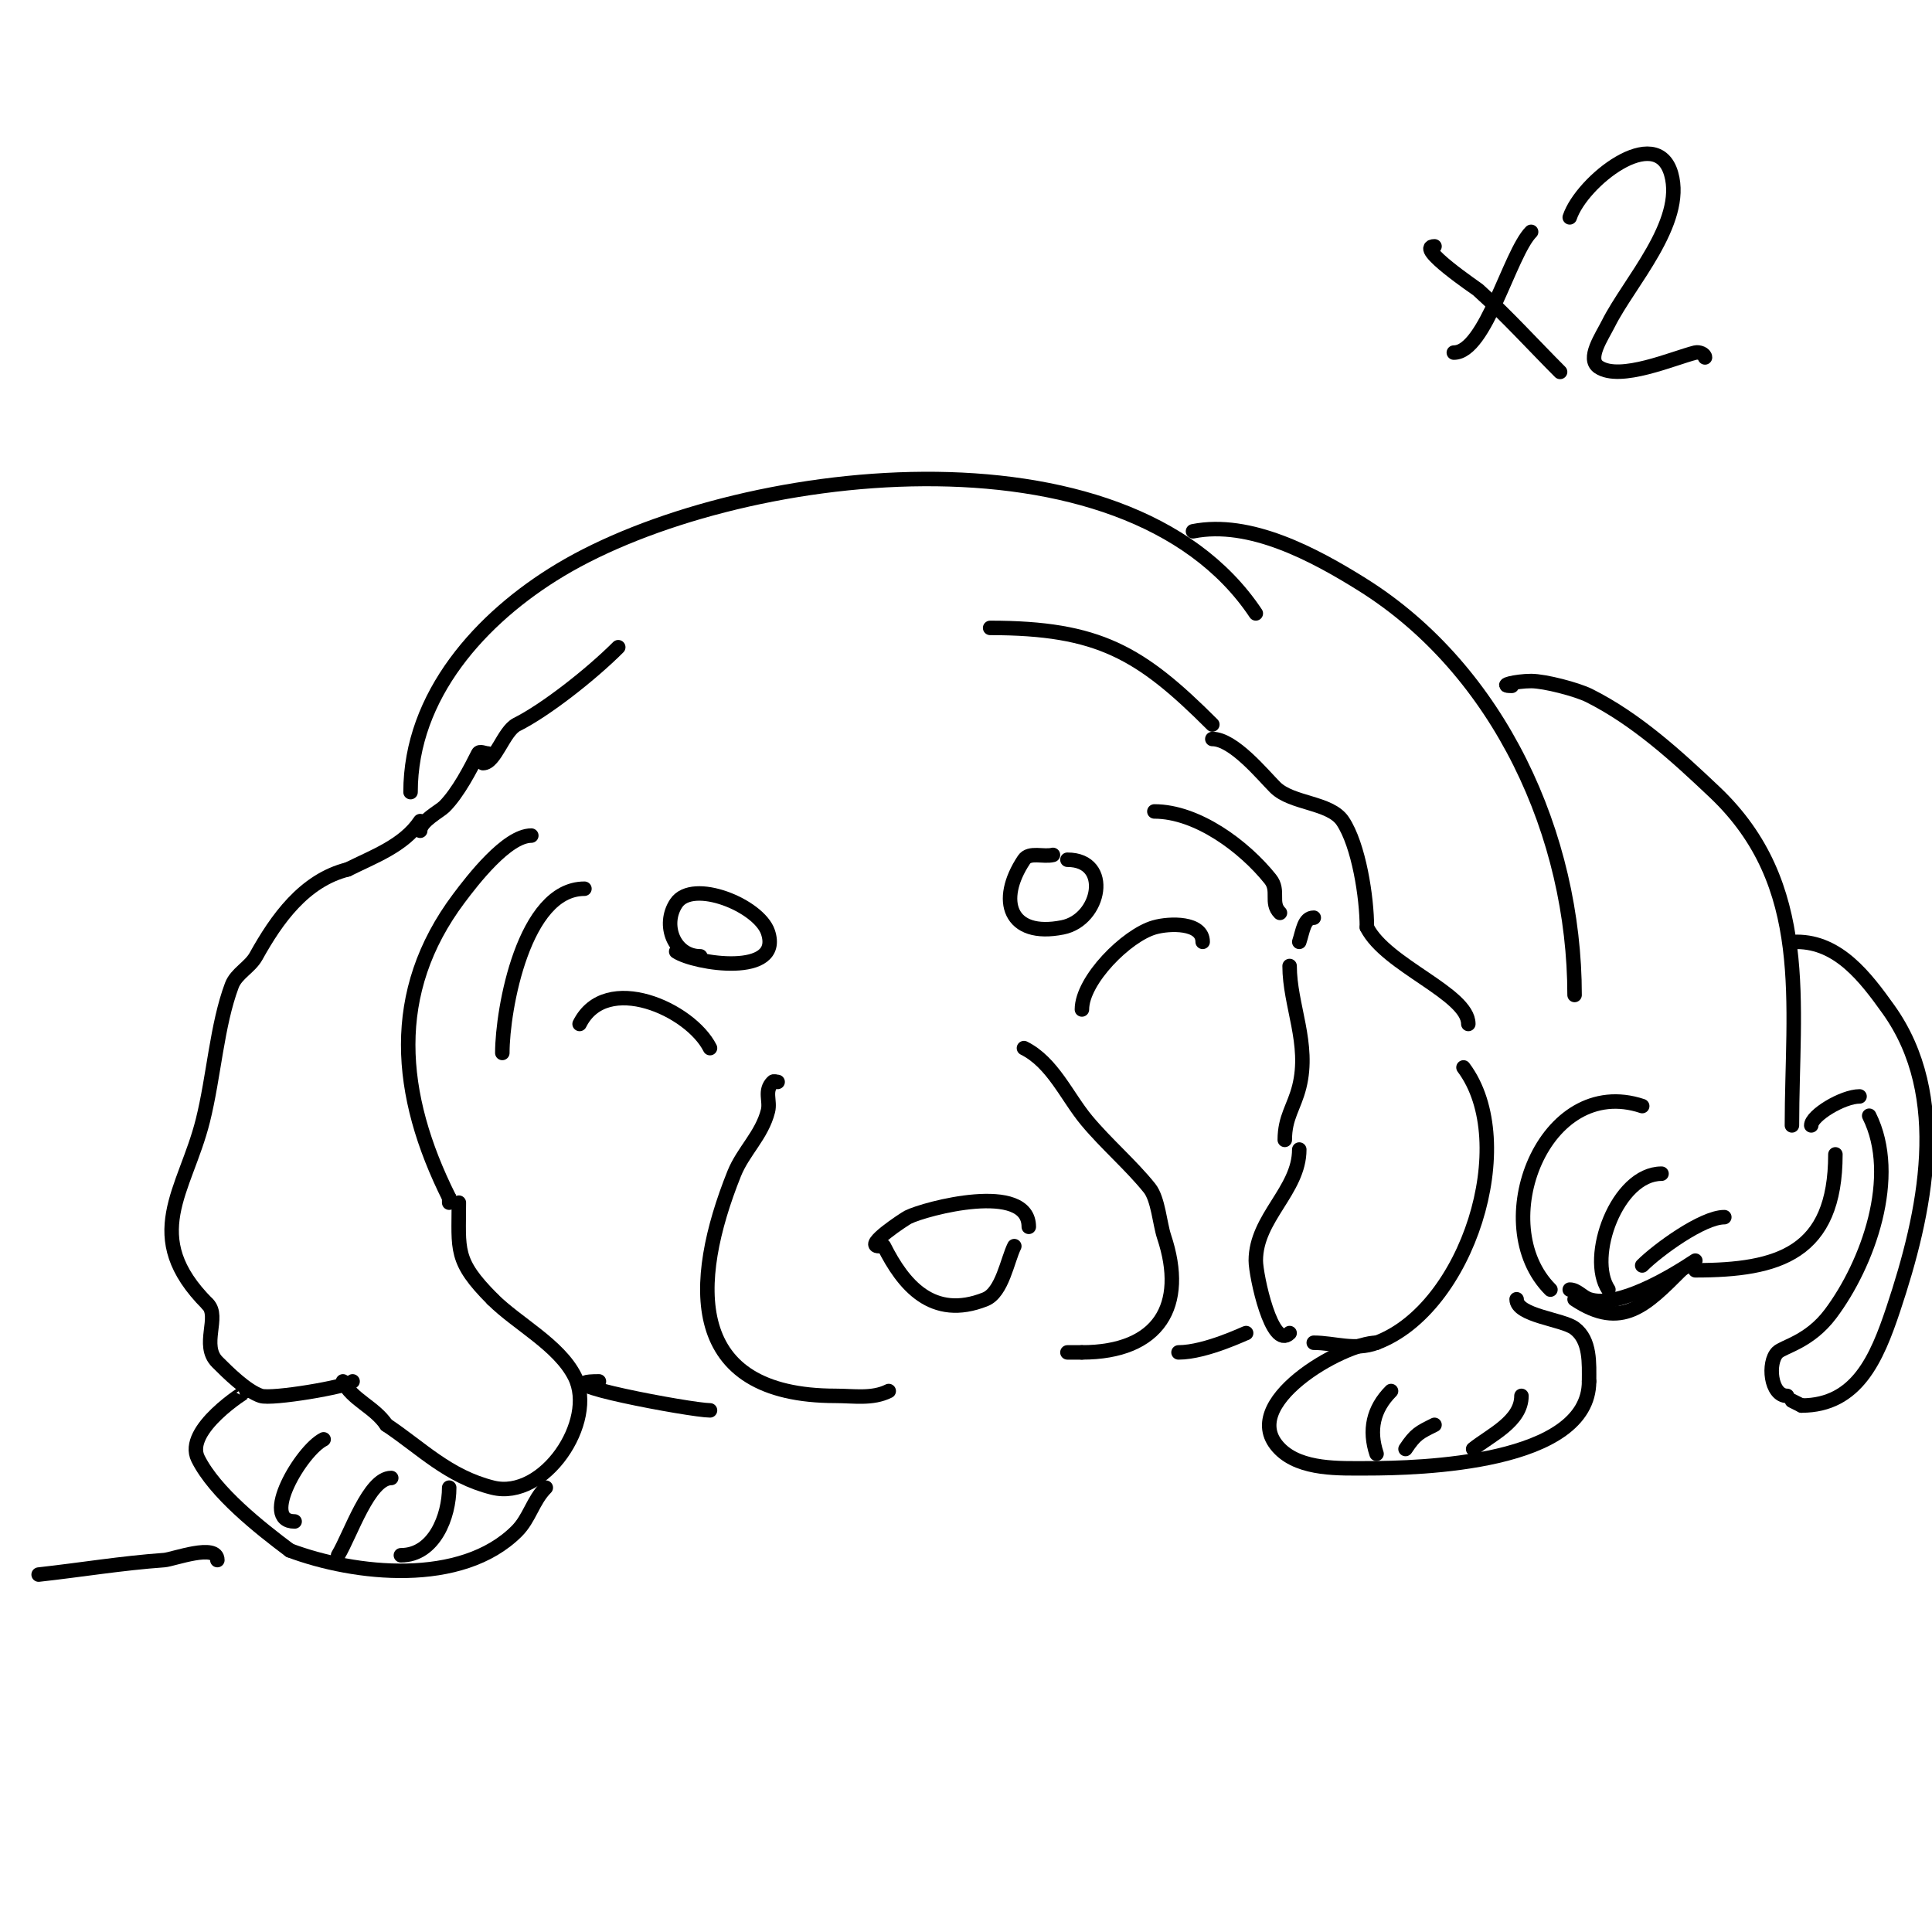 <svg viewBox='0 0 400 400' version='1.1' xmlns='http://www.w3.org/2000/svg' xmlns:xlink='http://www.w3.org/1999/xlink'><g fill='none' stroke='#000000' stroke-width='3' stroke-linecap='round' stroke-linejoin='round'><path d='M317,48c-4.457,4.457 -9.39,25 -16,25'/><path d='M297,51c-4.245,0 8.804,8.823 9,9c5.943,5.349 11.51,11.51 17,17'/><path d='M325,45c2.486,-7.458 17.963,-19.631 21,-9c2.898,10.144 -8.763,22.525 -13,31c-1.374,2.749 -4.557,7.295 -2,9c4.46,2.973 15.386,-1.846 20,-3c0.723,-0.181 2,0.255 2,1'/><path d='M182,258c-3.358,0 5.388,-5.694 6,-6c3.587,-1.794 25,-7.48 25,2'/><path d='M183,258c3.97,7.939 10.024,15.39 21,11c3.498,-1.399 4.579,-8.158 6,-11'/><path d='M161,224c-0.333,0 -0.764,-0.236 -1,0c-1.863,1.863 -0.468,3.873 -1,6c-1.259,5.037 -5.146,8.365 -7,13c-9.052,22.629 -10.157,46 21,46c3.749,0 7.604,0.698 11,-1'/><path d='M212,217c5.987,2.994 8.873,10.048 13,15c4.049,4.859 9.23,9.287 13,14c1.784,2.23 2.138,7.415 3,10c4.778,14.334 -1.04,24 -17,24'/><path d='M224,280c-1,0 -2,0 -3,0'/><path d='M224,209c0,-6.102 9.236,-15.353 15,-17c3.139,-0.897 10,-1.094 10,3'/><path d='M147,217c-4.031,-8.063 -21.553,-15.895 -27,-5'/><path d='M239,168c8.885,0 18.611,7.263 24,14c1.964,2.455 -0.093,4.907 2,7'/><path d='M121,184c-12.541,0 -17,24.972 -17,34'/><path d='M140,197c3.868,2.578 22.118,5.354 19,-4c-1.851,-5.552 -15.59,-11.115 -19,-6c-2.965,4.447 -0.469,11 5,11'/><path d='M218,177c-1.967,0.492 -4.875,-0.687 -6,1c-5.599,8.398 -3.087,16.217 8,14c7.845,-1.569 10.208,-14 1,-14'/><path d='M110,173c-5.078,0 -12.207,9.275 -15,13c-14.598,19.464 -12.701,40.597 -2,62'/><path d='M93,248l0,1'/><path d='M95,249c0,9.753 -0.988,12.012 7,20'/><path d='M102,269c5.049,5.049 13.736,9.471 17,16c4.651,9.303 -6.385,25.654 -17,23c-9.256,-2.314 -14.713,-8.142 -22,-13'/><path d='M80,295c-2.463,-3.694 -7.092,-5.184 -9,-9'/><path d='M73,286c-1.116,1.116 -16.731,3.756 -19,3c-2.96,-0.987 -6.801,-4.801 -9,-7c-3.491,-3.491 0.622,-9.378 -2,-12'/><path d='M43,270c-14.046,-14.046 -4.639,-23.445 -1,-38c2.274,-9.095 2.901,-19.735 6,-28c0.914,-2.438 3.736,-3.724 5,-6c4.262,-7.671 9.939,-15.735 19,-18'/><path d='M72,180c5.409,-2.704 11.603,-4.905 15,-10'/><path d='M87,172c0,-1.946 4.045,-4.045 5,-5c2.861,-2.861 5.46,-7.921 7,-11c0.298,-0.596 1.333,0 2,0'/><path d='M100,158c2.524,0 4.257,-6.628 7,-8c5.977,-2.989 15.38,-10.38 21,-16'/><path d='M205,130c22.447,0 31.108,5.108 46,20'/><path d='M251,153c4.394,0 10.428,7.428 13,10c3.443,3.443 11.392,3.089 14,7c3.311,4.967 5,15.752 5,22'/><path d='M283,192c3.949,7.897 21,13.726 21,20'/><path d='M303,221c11.683,15.578 0.822,49.942 -18,57c-4.526,1.697 -8.724,0 -13,0'/><path d='M267,276c-3.683,3.683 -7,-11.992 -7,-15c0,-8.897 9,-14.501 9,-23'/><path d='M266,236c0,-4.701 1.949,-6.796 3,-11c2.228,-8.912 -2,-16.865 -2,-25'/><path d='M269,195c0.759,-2.276 0.974,-5 3,-5'/><path d='M124,286c-12.856,0 19.113,6 23,6'/><path d='M258,276c0.172,-0.172 -8.262,4 -14,4'/><path d='M51,288c0,-0.06 -13.006,7.988 -10,14c3.516,7.033 12.779,14.335 19,19'/><path d='M60,321c13.446,5.042 35.482,7.518 47,-4c2.633,-2.633 3.325,-6.325 6,-9'/><path d='M61,315c-7.235,0 1.332,-14.666 6,-17'/><path d='M70,322c2.598,-4.33 6.376,-16 11,-16'/><path d='M83,322c6.911,0 10,-8.089 10,-14'/><path d='M285,278c-6.824,0 -29.308,12.692 -20,22c4.369,4.369 12.42,4 18,4c10.905,0 46,-0.89 46,-18'/><path d='M329,286c0,-3.646 0.335,-8.499 -3,-11c-2.517,-1.888 -12,-2.562 -12,-6'/><path d='M285,301c-1.62,-4.861 -0.731,-9.269 3,-13'/><path d='M291,300c2.084,-3.127 2.846,-3.423 6,-5'/><path d='M305,300c3.628,-2.902 10,-5.713 10,-11'/><path d='M85,164c0,-19.997 14.538,-36.123 31,-46c35.89,-21.534 116.885,-31.672 144,9'/><path d='M247,110c11.79,-2.358 25.182,4.863 35,11c28.517,17.823 44,52.081 44,85'/><path d='M313,142c-3.13,0 0.87,-1 4,-1c2.846,0 9.518,1.759 12,3c9.779,4.889 18.189,12.6 26,20c20.272,19.205 16,43.747 16,69'/><path d='M340,229c-20.257,-6.752 -32.476,24.524 -19,38'/><path d='M326,269c9.76,6.506 14.891,1.109 22,-6'/><path d='M351,263c17.208,0 29,-3.479 29,-24'/><path d='M325,267c1.491,0 2.586,1.529 4,2c5.883,1.961 16.942,-4.628 22,-8'/><path d='M333,267c-4.487,-6.731 1.834,-24 11,-24'/><path d='M340,262c3.203,-3.203 12.501,-10 17,-10'/><path d='M372,195c8.637,0 14.198,7.277 19,14c12.874,18.023 7.624,42.129 1,62c-3.428,10.284 -7.559,20 -19,20'/><path d='M373,291l-2,-1'/><path d='M370,289c-3.473,0 -4.077,-6.923 -2,-9c1.225,-1.225 6.605,-2.14 11,-8c7.744,-10.325 14.278,-28.444 8,-41'/><path d='M387,231'/><path d='M385,227c-3.491,0 -10,3.972 -10,6'/><path d='M45,323c0,-3.602 -9.151,-0.132 -11,0c-8.919,0.637 -17.069,2.008 -26,3'/></g>
</svg>
